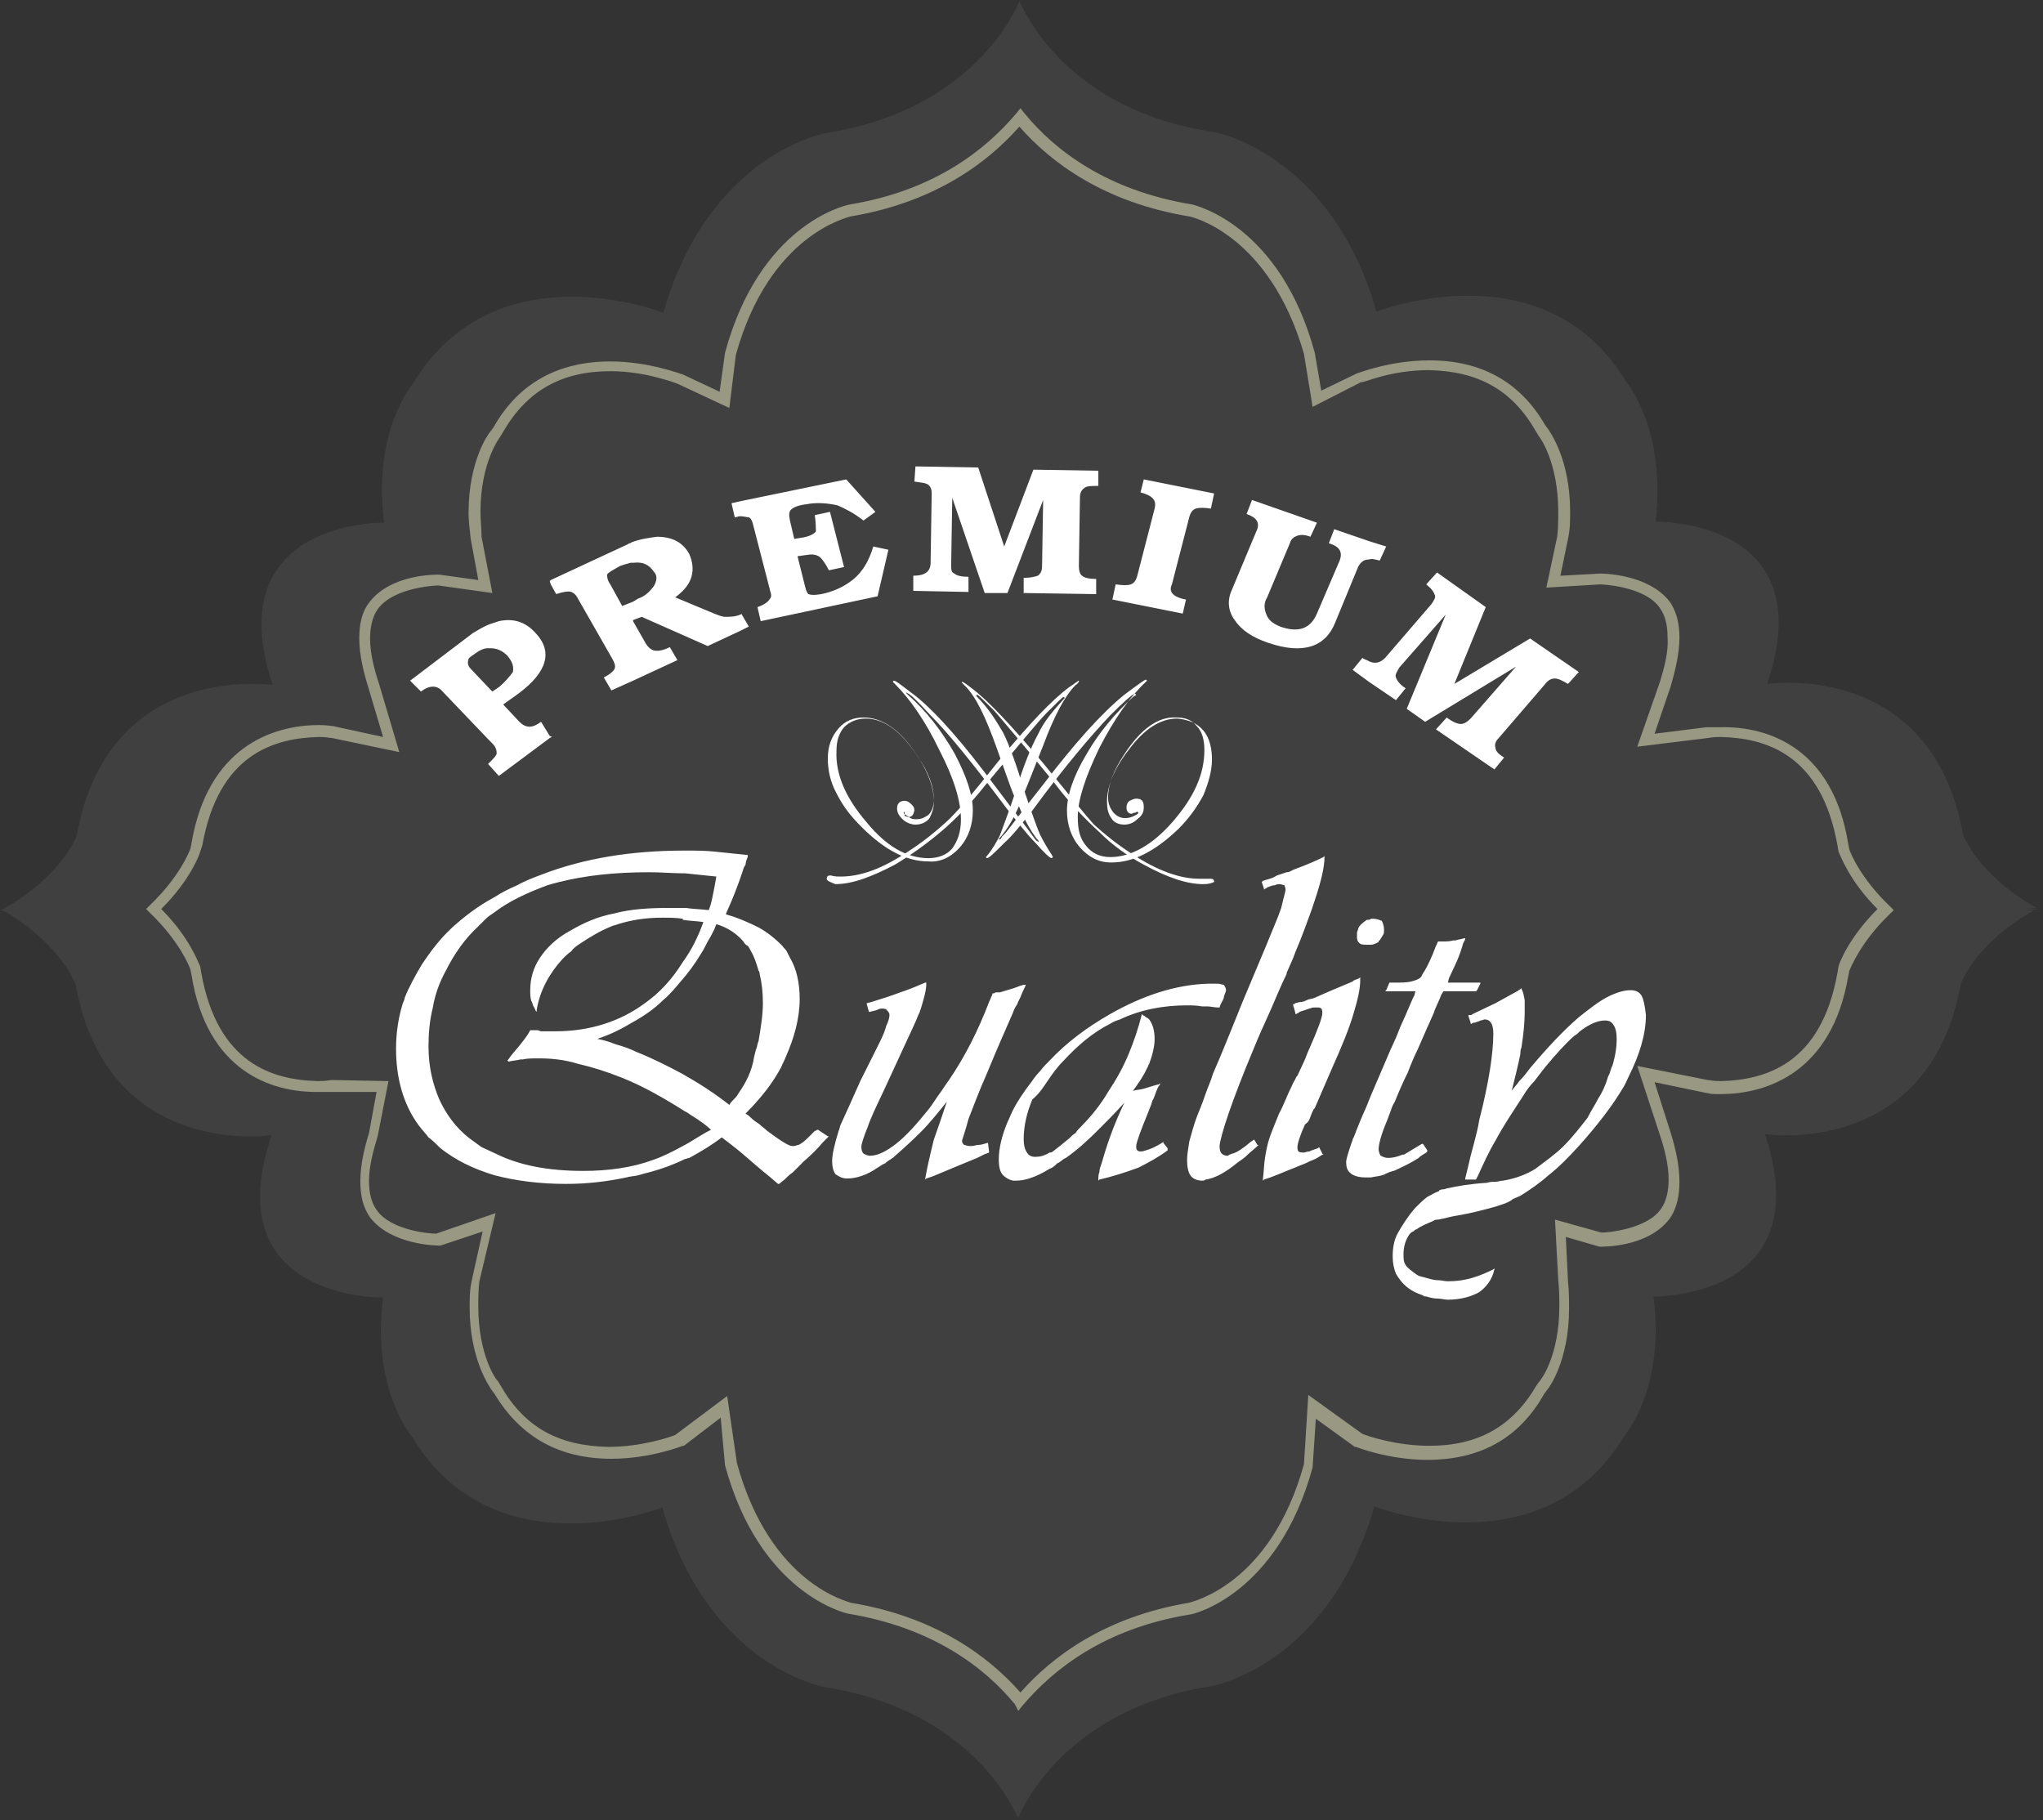 <?xml version="1.0" encoding="utf-8"?>
<svg width="165" height="147" viewBox="0 0 165 147" fill="none" xmlns="http://www.w3.org/2000/svg">
<rect x="0" y="0" width="165" height="147" fill="#333333" stroke="none"/>
<path d="M164.741 73.413L163.605 73.325H164.479C159.672 70.616 158.536 67.382 158.536 67.382C156.002 53.224 142.718 55.234 142.718 55.234C147.262 41.863 133.716 42.125 133.716 42.125C134.59 34.696 131.356 30.851 131.356 30.851C124.714 19.839 111.168 25.17 111.168 25.17C107.497 12.323 98.058 10.662 98.058 10.662C86.085 8.914 82.677 0.787 82.327 0.087V0V0.087C82.065 0.787 78.569 8.914 66.683 10.75C66.683 10.75 57.244 12.41 53.574 25.257C53.574 25.257 40.027 19.926 33.385 30.938C33.385 30.938 30.064 34.696 31.026 42.212C31.026 42.212 17.567 41.95 22.024 55.322C22.024 55.322 8.74 53.312 6.205 67.47C6.205 67.47 5.069 70.703 0.262 73.413L0 73.5L0.35 73.587C4.982 76.297 6.118 79.53 6.118 79.53C8.652 93.689 21.936 91.678 21.936 91.678C17.392 105.05 30.938 104.788 30.938 104.788C29.977 112.216 33.298 116.062 33.298 116.062C39.94 127.074 53.486 121.743 53.486 121.743C57.157 134.59 66.596 136.25 66.596 136.25C78.482 138.086 81.977 146.213 82.24 146.913V147V146.825C82.502 146.126 85.998 137.998 97.883 136.163C97.883 136.163 107.322 134.502 110.993 121.655C110.993 121.655 124.539 126.986 131.181 115.974C131.181 115.974 134.502 112.216 133.541 104.7C133.541 104.7 147 104.963 142.543 91.591C142.543 91.591 155.827 93.601 158.361 79.443C158.361 79.443 159.498 76.209 164.304 73.5H163.605L164.741 73.413Z" fill="#B8B8B6" fill-opacity="0.1"/>
<path fill-rule="evenodd" clip-rule="evenodd" d="M66.769 70.965C66.769 70.79 66.857 70.703 67.032 70.703H67.119C67.381 70.79 67.644 70.79 67.906 70.79C69.479 70.79 71.227 70.178 73.324 68.78C74.548 67.993 75.509 67.207 76.383 66.42C77.257 65.634 78.655 63.973 80.665 61.439C83.113 58.467 84.948 56.545 86.346 55.496C86.783 55.234 87.045 54.971 87.133 54.971V55.059C87.133 55.059 87.045 55.234 86.871 55.321C85.997 56.195 85.123 57.855 84.249 60.215C83.375 62.4 82.763 63.973 82.326 65.022C81.889 66.071 81.365 66.945 80.84 67.556C80.665 67.731 80.665 67.819 80.665 67.819L80.84 67.731L80.928 67.556L81.19 67.294C81.627 66.77 82.588 65.459 84.249 63.361C86.783 60.04 88.968 57.593 90.803 56.108C91.852 55.321 92.464 54.884 92.551 54.884L92.639 54.971L92.551 55.059C91.24 56.282 90.017 58.03 88.793 60.39C87.657 62.75 87.045 64.585 87.045 65.983C87.045 67.032 87.22 67.731 87.745 68.343C88.181 68.867 88.793 69.217 89.667 69.217C91.328 69.217 93.076 68.256 94.736 66.333C96.397 64.41 97.271 62.575 97.271 60.565C97.271 59.778 97.096 59.079 96.659 58.642C96.222 58.118 95.698 57.943 94.998 57.943C93.513 57.855 92.114 58.904 90.803 60.914C89.93 62.225 89.493 63.361 89.493 64.41C89.493 64.935 89.667 65.284 89.93 65.634C90.192 65.896 90.454 66.071 90.891 66.071C91.153 66.071 91.415 65.983 91.59 65.896C91.765 65.808 91.94 65.721 91.94 65.634L91.852 65.546L91.677 65.634C91.503 65.634 91.415 65.721 91.415 65.721C91.153 65.721 90.978 65.546 90.978 65.197C90.978 65.022 91.066 64.76 91.24 64.672C91.415 64.585 91.59 64.498 91.765 64.498C92.202 64.498 92.376 64.672 92.376 65.197C92.376 65.634 92.202 65.896 91.852 66.158C91.59 66.42 91.24 66.595 90.803 66.595C90.366 66.595 89.93 66.42 89.755 66.071C89.493 65.721 89.405 65.284 89.405 64.76C89.405 63.536 89.93 62.138 91.153 60.565C92.376 58.904 93.688 58.03 95.086 58.03C95.96 58.118 96.659 58.38 97.183 58.992C97.708 59.603 97.882 60.477 97.882 61.351C97.882 62.225 97.62 63.187 97.183 64.235C96.659 65.197 96.047 66.071 95.173 66.945C93.251 68.78 91.503 69.654 89.755 69.654C88.706 69.654 87.919 69.217 87.22 68.43C86.521 67.644 86.171 66.595 86.171 65.459C86.171 64.235 86.696 62.662 87.745 60.914C88.793 59.079 90.104 57.593 91.503 56.282C91.677 56.195 91.765 56.108 91.765 56.108L91.677 56.02C91.503 56.02 90.803 56.632 89.667 57.768C88.181 59.341 85.997 61.876 83.375 65.459C82.588 66.42 81.889 67.382 81.103 68.081C80.316 68.867 79.879 69.304 79.704 69.304L79.617 69.217L79.704 69.13C80.141 68.605 80.491 67.993 80.753 67.469C81.015 66.77 81.452 65.634 82.064 63.798C82.676 61.788 83.287 60.303 83.812 59.341C84.336 58.205 85.123 57.331 85.909 56.457L85.997 56.37L85.909 56.282C85.822 56.282 85.385 56.719 84.511 57.593C83.899 58.205 82.326 60.128 79.617 63.361C78.306 65.022 76.995 66.333 75.946 67.207C74.81 68.168 73.586 69.042 72.275 69.829C70.44 70.79 68.867 71.402 67.469 71.402C67.032 71.227 66.769 71.14 66.769 70.965Z" fill="white"/>
<path fill-rule="evenodd" clip-rule="evenodd" d="M97.184 71.403C95.873 71.403 94.3 70.879 92.377 69.83C91.067 69.131 89.843 68.257 88.794 67.208C87.746 66.246 86.435 64.936 85.124 63.188C82.502 59.954 80.841 58.031 80.317 57.419C79.443 56.545 79.006 56.109 78.919 56.109L78.831 56.196L78.919 56.283C79.793 57.157 80.404 58.119 81.016 59.167C81.54 60.216 82.065 61.702 82.677 63.712C83.288 65.547 83.725 66.771 83.987 67.383C84.25 67.907 84.599 68.519 84.949 69.043L85.036 69.218L84.949 69.305C84.774 69.305 84.337 68.868 83.638 68.082C82.851 67.295 82.152 66.334 81.366 65.373C78.744 61.877 76.646 59.255 75.073 57.682C74.024 56.545 73.413 55.934 73.15 55.934C73.15 55.934 73.238 56.021 73.325 56.109C74.811 57.419 76.034 58.993 77.083 60.828C78.045 62.663 78.569 64.149 78.569 65.46C78.569 66.596 78.219 67.645 77.52 68.431C76.821 69.218 75.947 69.655 74.986 69.567C73.238 69.567 71.49 68.694 69.567 66.771C68.693 65.897 68.082 65.11 67.557 64.062C67.033 63.1 66.858 62.139 66.858 61.265C66.858 60.304 67.12 59.517 67.732 58.818C68.256 58.206 68.955 57.944 69.742 57.944C71.14 57.944 72.539 58.818 73.762 60.566C74.898 62.139 75.423 63.537 75.423 64.761C75.423 65.285 75.248 65.722 75.073 66.072C74.811 66.421 74.374 66.596 73.937 66.596C73.587 66.596 73.15 66.421 72.888 66.159C72.626 65.897 72.451 65.635 72.451 65.285C72.451 64.848 72.713 64.673 73.063 64.673C73.238 64.673 73.413 64.761 73.587 64.936C73.762 65.11 73.85 65.198 73.85 65.46C73.762 65.809 73.675 65.984 73.325 65.984C73.325 65.984 73.15 65.897 73.063 65.897V65.547L72.976 65.635C72.976 65.722 73.15 65.809 73.413 65.984C73.587 66.159 73.85 66.159 74.024 66.159C74.461 66.159 74.724 65.984 74.986 65.809C75.248 65.547 75.423 65.11 75.423 64.586C75.423 63.537 74.986 62.314 74.112 61.09C72.801 59.08 71.403 58.031 69.917 58.031C69.218 58.031 68.606 58.294 68.169 58.73C67.732 59.255 67.557 59.867 67.557 60.653C67.47 62.576 68.344 64.499 70.004 66.421C71.577 68.344 73.238 69.305 74.986 69.305C75.772 69.305 76.472 69.043 76.908 68.519C77.345 67.907 77.608 67.208 77.608 66.159C77.608 64.761 77.083 62.925 75.86 60.566C74.724 58.206 73.5 56.458 72.276 55.235L72.102 55.06L72.189 54.972C72.364 54.972 72.888 55.409 73.937 56.196C75.772 57.682 77.87 60.129 80.404 63.537C81.977 65.635 83.026 66.946 83.376 67.47L83.638 67.82L83.725 67.907L83.9 67.994C83.9 67.907 83.813 67.82 83.725 67.732C83.201 67.033 82.764 66.246 82.327 65.198C81.803 64.236 81.278 62.576 80.492 60.391C79.618 57.944 78.831 56.283 77.957 55.409C77.782 55.235 77.695 55.147 77.695 55.147V55.06C77.782 55.06 78.045 55.235 78.482 55.584C79.88 56.633 81.715 58.643 84.162 61.527C86.172 63.974 87.571 65.722 88.357 66.596C89.231 67.383 90.193 68.169 91.416 68.956C93.514 70.354 95.349 70.966 96.835 70.966C97.097 70.966 97.359 70.966 97.621 70.966H97.796C97.971 70.966 98.058 71.053 98.058 71.228C97.883 71.316 97.621 71.403 97.184 71.403Z" fill="white"/>
<path d="M123.577 51.563L117.459 55.234L119.994 49.029L116.061 46.232L115.187 47.193C115.624 47.543 115.799 47.805 115.886 48.067C115.973 48.242 115.799 48.504 115.624 48.767L111.866 53.136C111.516 53.486 111.079 53.661 110.555 53.398C110.467 53.311 110.293 53.311 110.031 53.136L109.244 54.098L110.555 55.059L112.74 56.545L113.526 55.583C113.089 55.321 112.827 54.972 112.74 54.709C112.652 54.447 112.827 54.273 113.002 53.923L116.76 49.641L113.614 57.244L115.099 58.293L122.441 53.836L118.77 58.031C118.508 58.293 118.246 58.468 117.984 58.468C117.721 58.468 117.284 58.293 116.847 57.943L115.973 58.904L120.693 62.138L121.479 61.177C121.042 60.915 120.78 60.652 120.78 60.39C120.693 60.128 120.78 59.866 121.042 59.604L124.8 55.234C125.063 54.884 125.325 54.797 125.587 54.797C125.849 54.797 126.199 54.972 126.636 55.234L127.51 54.273L123.577 51.563ZM110.555 45.183C110.817 45.096 111.079 45.183 111.429 45.271L111.953 44.135L110.555 43.698L107.758 42.736L107.321 43.872C108.195 44.135 108.457 44.572 108.195 45.271L106.36 49.553C105.836 50.777 104.874 51.126 103.388 50.602C102.777 50.34 102.427 50.078 102.252 49.553C102.077 49.116 102.077 48.679 102.34 48.242L104.175 43.872C104.262 43.523 104.525 43.348 104.787 43.261C105.049 43.173 105.399 43.173 105.836 43.348L106.36 42.212L101.116 40.377L100.679 41.513C101.466 41.775 101.815 42.212 101.466 42.911L99.456 47.718C99.106 48.504 99.193 49.378 99.718 50.078C100.242 50.864 101.116 51.476 102.427 51.913C105.224 52.874 107.059 52.262 107.846 50.252L109.681 45.795C109.856 45.446 110.118 45.183 110.555 45.183ZM59.778 49.641C59.341 49.815 58.991 49.815 58.554 49.815C58.38 49.815 58.117 49.728 57.68 49.553L54.534 48.242C55.233 47.718 55.67 47.193 55.845 46.582C56.02 45.97 55.932 45.358 55.67 44.746C55.146 43.785 54.272 43.348 53.048 43.348C52.437 43.435 51.737 43.523 51.038 43.785C50.951 43.872 50.776 43.872 50.689 43.96L44.483 46.844L44.396 46.931L44.483 47.193L44.92 47.98C45.445 47.805 45.882 47.718 46.144 47.805C46.319 47.893 46.494 47.98 46.668 48.33L49.465 53.224C49.64 53.573 49.727 53.748 49.64 54.01C49.553 54.185 49.29 54.447 48.766 54.709L49.378 55.758L51.126 54.972L54.709 53.311L54.097 52.262C53.573 52.525 53.136 52.612 52.786 52.525C52.524 52.437 52.349 52.262 52.174 52L51.126 50.165V50.078L51.825 49.815L57.156 52.175L59.778 50.951L60.477 50.602L59.865 49.553C59.865 49.641 59.778 49.641 59.778 49.641ZM52.786 47.368C52.437 47.805 52.087 48.155 51.563 48.33L51.126 48.592L50.252 48.941L49.29 47.193C49.028 46.844 49.028 46.494 49.028 46.407C49.115 46.232 49.465 46.057 50.077 45.708C50.339 45.62 50.601 45.533 50.951 45.446C51.038 45.446 51.126 45.446 51.213 45.446C51.912 45.358 52.437 45.62 52.786 46.145C53.136 46.494 53.048 46.931 52.786 47.368ZM68.605 47.019C67.993 47.456 67.207 47.805 66.332 47.98C65.808 48.067 65.546 48.067 65.284 47.98C65.196 47.893 65.109 47.718 65.022 47.368L64.41 44.921L65.022 44.834C65.546 44.746 65.896 44.746 66.245 45.008C66.42 45.183 66.682 45.533 66.944 46.057L68.168 45.795L67.032 41.338L65.808 41.6C65.896 42.299 65.896 42.736 65.896 42.911C65.808 43.086 65.371 43.348 64.672 43.435L64.148 43.523L63.798 42.037C63.711 41.6 63.711 41.338 63.885 41.163C64.06 40.988 64.41 40.813 65.109 40.726C65.983 40.551 66.857 40.639 67.644 40.813C68.255 41.076 68.954 41.425 69.741 42.037L70.702 41.338L68.343 38.716L59.865 40.464L59.079 40.639L59.341 41.775C59.516 41.775 59.603 41.688 59.778 41.688C60.04 41.688 60.302 41.775 60.477 41.775C60.652 41.862 60.739 42.037 60.827 42.387L62.225 47.805C62.312 48.067 62.312 48.242 62.138 48.417C62.05 48.592 61.7 48.854 61.176 49.029L61.438 50.165L70.877 48.155L71.751 44.397L70.528 44.135C70.091 45.62 69.391 46.494 68.605 47.019ZM81.103 44.135L79.005 37.755L73.936 37.667L73.849 38.891C74.373 38.978 74.723 38.978 74.985 39.153C75.159 39.328 75.247 39.503 75.247 39.852L75.159 45.446C75.159 46.145 74.723 46.494 73.761 46.494V47.718L78.218 47.805V46.582C77.694 46.582 77.257 46.494 77.082 46.319C76.82 46.232 76.82 45.97 76.82 45.62L76.907 40.202L79.529 47.893H81.365L84.249 40.377L84.161 45.708C84.161 46.057 84.074 46.319 83.812 46.494C83.549 46.582 83.2 46.669 82.676 46.669V47.893L88.531 47.98V46.756C88.007 46.756 87.57 46.669 87.395 46.494C87.22 46.407 87.133 46.057 87.133 45.708L87.22 40.202C87.22 39.852 87.308 39.59 87.57 39.415C87.745 39.24 88.181 39.24 88.706 39.24V38.017L83.462 37.929L81.103 44.135ZM92.114 39.765C93.076 40.027 93.425 40.377 93.251 41.076L91.852 46.494C91.765 46.844 91.59 47.106 91.328 47.193C91.066 47.281 90.716 47.281 90.104 47.193L89.842 48.417L95.523 49.553L95.785 48.417C95.261 48.33 94.911 48.155 94.736 47.98C94.561 47.805 94.474 47.543 94.649 47.193L96.047 41.775C96.135 41.425 96.309 41.163 96.572 41.076C96.834 40.988 97.271 40.988 97.795 41.076L98.057 39.852L92.376 38.716L92.114 39.765ZM43.697 58.293C42.998 58.817 42.473 58.817 41.949 58.293L40.638 56.894L41.862 56.02C44.221 54.273 44.658 52.612 43.26 51.126C42.473 50.252 41.512 49.903 40.288 50.165C40.026 50.252 39.764 50.34 39.502 50.427C39.065 50.602 38.628 50.864 38.191 51.126L33.122 54.972L33.996 55.846C34.695 55.321 35.307 55.321 35.744 55.846L39.502 59.778L39.764 60.041C40.026 60.303 40.114 60.565 40.114 60.827C40.114 61.002 39.852 61.264 39.502 61.614L39.415 61.701L39.502 61.788L40.288 62.663L44.396 59.604L44.571 59.516L44.396 59.429L43.697 58.293ZM40.288 55.496L39.764 55.846L39.589 55.671L38.016 54.01C37.754 53.748 37.754 53.486 37.842 53.224C37.842 53.136 38.104 52.962 38.366 52.787C38.715 52.525 39.065 52.35 39.415 52.35C39.415 52.35 39.502 52.35 39.589 52.35C40.114 52.35 40.551 52.525 40.988 52.962C41.337 53.398 41.512 53.748 41.425 54.273C41.163 54.622 40.813 55.059 40.288 55.496Z" fill="white"/>
<path d="M132.579 80.404C132.404 80.142 132.142 79.967 131.705 79.967C131.181 79.967 130.569 80.142 129.87 80.491C129.171 80.841 128.384 81.453 127.51 82.152C126.287 83.201 124.976 84.599 123.577 86.26C123.315 86.609 123.053 86.959 122.703 87.308C122.529 87.57 122.266 87.833 122.092 88.095C122.354 87.046 122.616 85.997 122.791 85.123C122.791 84.948 122.791 84.774 122.878 84.599C123.053 83.463 123.14 82.501 123.14 81.802C123.14 81.453 123.14 81.016 123.14 80.754C123.053 80.404 123.053 80.142 122.878 79.88V79.792L122.791 79.88C122.703 79.967 122.616 79.967 122.616 79.967C122.616 80.054 122.529 80.054 122.529 80.054L120.781 81.016L118.945 81.89C118.945 81.89 118.858 81.977 118.771 81.977H118.683H118.596V82.064L118.771 82.589V82.676H118.858C118.945 82.589 119.033 82.589 119.033 82.589H119.12C119.295 82.501 119.47 82.501 119.557 82.414C119.732 82.414 119.819 82.327 119.907 82.327C120.344 82.327 120.606 82.676 120.606 83.463C120.606 85.036 120.256 87.396 119.47 90.454C119.382 91.066 119.208 91.678 119.033 92.377C118.858 92.989 118.683 93.688 118.508 94.475L118.334 95.174V95.261H118.421H119.12H119.207L119.382 94.912C119.819 93.95 120.256 92.989 120.781 92.115C121.48 90.804 122.266 89.668 123.053 88.444C123.315 88.007 123.577 87.658 123.927 87.308C124.189 86.959 124.451 86.609 124.801 86.172C125.675 85.123 126.461 84.249 127.161 83.638C127.335 83.55 127.423 83.463 127.598 83.288C128.384 82.676 129.083 82.414 129.608 82.414C129.957 82.414 130.132 82.501 130.307 82.764C130.482 83.026 130.569 83.375 130.569 83.9V83.987C130.569 84.511 130.482 85.211 130.219 86.085C130.132 86.172 130.132 86.347 130.045 86.522C130.045 86.609 129.957 86.784 129.87 86.959C129.695 87.57 129.433 88.182 129.083 88.707C128.821 89.231 128.471 89.755 128.209 90.28C127.598 91.066 126.986 91.853 126.287 92.552C125.587 93.251 124.801 93.775 124.014 94.387C123.315 94.824 122.441 95.174 121.392 95.349C121.13 95.349 121.043 95.436 120.781 95.436C120.606 95.436 120.344 95.436 120.081 95.523C118.683 95.611 117.722 95.786 116.935 95.96C116.848 95.96 116.673 96.048 116.586 96.048C116.498 96.048 116.411 96.048 116.236 96.135C116.236 96.223 116.149 96.223 116.149 96.223C115.886 96.31 115.624 96.485 115.275 96.66C114.925 96.922 114.663 97.184 114.313 97.534C113.702 98.233 113.265 98.932 112.915 99.544C112.565 100.155 112.478 100.855 112.478 101.466C112.478 101.991 112.565 102.428 112.74 102.865C113.002 103.302 113.265 103.651 113.702 104.001C114.051 104.263 114.401 104.438 114.925 104.613C115.012 104.7 115.012 104.7 115.187 104.7C115.449 104.787 115.799 104.875 116.149 104.875C116.411 104.875 116.673 104.962 116.935 104.962C117.984 104.962 118.858 104.7 119.47 104.35C120.081 103.913 120.518 103.302 120.693 102.515V102.428L120.606 102.515C120.081 102.777 119.47 103.039 118.858 103.214C118.246 103.389 117.634 103.476 116.935 103.476C116.673 103.476 116.411 103.389 116.149 103.389C115.712 103.389 115.275 103.214 114.925 103.127C114.838 103.127 114.663 103.039 114.576 103.039C114.488 102.952 114.401 102.952 114.313 102.865C113.964 102.602 113.702 102.428 113.527 102.166C113.352 101.903 113.352 101.641 113.352 101.292C113.352 100.68 113.527 100.068 113.876 99.631C113.964 99.544 114.051 99.456 114.139 99.456C114.226 99.369 114.313 99.281 114.401 99.281C114.75 99.019 115.187 98.844 115.799 98.582C115.886 98.495 116.061 98.495 116.149 98.495C116.673 98.407 117.197 98.233 117.809 98.145C118.858 97.971 119.819 97.708 120.781 97.446C121.043 97.359 121.305 97.271 121.567 97.184C121.742 97.097 122.004 97.009 122.179 96.834C122.354 96.747 122.616 96.66 122.791 96.572C123.49 96.135 124.276 95.611 125.063 94.912C125.85 94.3 126.636 93.513 127.51 92.552C128.996 90.891 130.219 89.318 131.093 87.833C131.268 87.57 131.356 87.308 131.53 86.959C132.404 85.211 132.929 83.55 132.929 81.977C132.841 81.191 132.754 80.754 132.579 80.404ZM114.576 93.513C114.663 93.426 114.75 93.338 114.925 93.251C115.012 93.164 115.1 93.164 115.187 93.076L115.275 92.989V92.902L114.925 92.377H114.838C114.401 92.639 113.964 92.902 113.527 93.164C113.439 93.251 113.352 93.251 113.265 93.251C112.828 93.426 112.478 93.513 112.128 93.513C111.866 93.513 111.691 93.426 111.517 93.338C111.429 93.251 111.342 92.989 111.342 92.814C111.342 92.465 111.517 91.678 112.041 90.454C112.128 90.192 112.216 90.017 112.303 89.755C112.391 89.493 112.478 89.231 112.653 88.969C113.002 88.095 113.352 87.308 113.702 86.609C113.964 85.91 114.226 85.298 114.488 84.774C115.012 83.55 115.449 82.589 115.799 81.802L115.886 81.54C116.149 80.928 116.323 80.579 116.411 80.317L116.586 80.054H119.207L119.295 79.967L119.557 79.443V79.355H119.47H116.935L117.023 79.006L117.634 77.695C117.897 77.083 118.071 76.558 118.159 76.209L118.246 76.034L118.334 75.859V75.772H118.246C117.984 75.859 117.809 75.859 117.547 75.947H117.372C117.11 76.034 116.76 76.034 116.498 76.034H116.411C116.323 76.034 116.323 76.034 116.236 76.034H116.149C116.061 76.121 116.061 76.296 115.974 76.384C115.624 77.345 115.275 78.044 115.013 78.481C114.925 78.569 114.925 78.656 114.838 78.743C114.838 78.831 114.75 78.918 114.75 78.918C114.576 79.093 114.313 79.18 113.964 79.268C113.614 79.355 113.177 79.355 112.565 79.355H112.391H112.303H112.216L111.954 79.967L111.866 80.054H111.954H114.313L114.226 80.404C114.051 80.666 113.702 81.627 113.09 82.938L112.74 83.812L112.303 84.774L110.73 88.444L110.381 89.318C109.944 90.28 109.594 91.154 109.332 91.853C109.244 91.94 109.244 92.115 109.157 92.29C108.895 93.076 108.72 93.601 108.72 93.863C108.72 94.213 108.807 94.562 109.07 94.737C109.157 94.824 109.157 94.824 109.332 94.912C109.507 94.999 109.856 95.087 110.206 95.087C110.381 95.087 110.468 95.087 110.73 95.087C111.08 94.999 111.517 94.999 111.866 94.824C111.954 94.737 112.128 94.737 112.216 94.65C112.303 94.65 112.478 94.562 112.565 94.562C113.352 94.213 114.051 93.863 114.576 93.513ZM110.555 76.296C110.555 76.296 110.643 76.296 110.73 76.296C110.905 76.296 111.08 76.209 111.254 76.121C111.342 76.121 111.342 76.034 111.342 76.034C111.342 75.947 111.429 75.947 111.429 75.947C111.517 75.772 111.604 75.685 111.691 75.51C111.779 75.422 111.779 75.248 111.779 75.073C111.779 74.811 111.691 74.548 111.604 74.374C111.429 74.286 111.167 74.199 110.905 74.199C110.817 74.199 110.817 74.199 110.73 74.199C110.643 74.286 110.555 74.286 110.381 74.286C110.293 74.374 110.118 74.461 109.944 74.636C109.856 74.723 109.681 74.898 109.681 75.073C109.594 75.248 109.594 75.335 109.594 75.51C109.594 75.859 109.594 76.034 109.856 76.209C109.944 76.296 110.206 76.296 110.555 76.296ZM105.836 90.192C105.923 89.93 106.011 89.755 106.098 89.581L106.186 89.493L107.584 86.26C108.37 84.511 108.982 83.026 109.332 81.802C109.681 80.666 109.856 79.792 109.856 79.18V79.006V78.918L109.769 79.006L109.332 79.18L109.244 79.268C108.196 79.705 107.147 80.142 106.186 80.579C106.011 80.666 105.749 80.666 105.574 80.754C105.399 80.841 105.224 80.928 104.962 80.928L104.612 81.016L104.525 81.103H104.438V81.191L104.525 81.453L104.612 81.802V81.89H104.7C104.787 81.802 104.875 81.802 104.875 81.802C104.962 81.715 104.962 81.715 104.962 81.715L105.749 81.453C105.836 81.453 105.923 81.365 106.098 81.365C106.186 81.365 106.273 81.365 106.36 81.365C106.535 81.365 106.622 81.365 106.71 81.453C106.797 81.54 106.797 81.715 106.797 81.802C106.797 82.152 106.448 83.113 105.749 84.686C105.574 85.036 105.486 85.385 105.312 85.735C105.137 86.085 104.962 86.522 104.787 86.871L104.7 86.959C104.612 87.221 104.438 87.396 104.35 87.658C103.913 88.532 103.651 89.318 103.301 89.93C102.952 90.804 102.69 91.416 102.515 91.94C102.34 92.465 102.253 92.989 102.165 93.513C102.078 94.038 102.078 94.65 101.99 95.261V95.349L102.078 95.261C102.69 95.087 103.476 94.737 104.35 94.387C104.612 94.3 104.962 94.125 105.224 94.038C105.486 93.95 105.749 93.775 106.011 93.688C106.273 93.601 106.535 93.426 106.797 93.251H106.885L106.797 93.164L106.535 92.639V92.639L106.448 92.727C106.186 92.814 105.923 92.902 105.749 92.989C105.574 92.989 105.399 93.076 105.312 93.076C105.137 93.076 104.962 93.076 104.875 92.989C104.787 92.902 104.787 92.727 104.787 92.639C104.787 92.377 104.962 91.765 105.399 90.804C105.661 90.629 105.749 90.454 105.836 90.192ZM101.291 92.028L101.029 92.202C100.417 92.727 99.893 93.076 99.543 93.164C99.456 93.164 99.369 93.251 99.281 93.251C99.194 93.338 99.194 93.338 99.106 93.338C98.932 93.338 98.757 93.251 98.669 93.164C98.582 93.076 98.495 92.902 98.495 92.552C98.582 91.678 99.456 88.969 101.291 84.599C101.641 83.725 102.078 82.764 102.515 81.802C102.952 80.841 103.389 79.705 103.913 78.656V78.569C104.175 77.957 104.438 77.433 104.612 76.908C105.137 75.684 105.574 74.461 105.923 73.5C106.011 73.237 106.098 72.975 106.186 72.713C106.71 71.14 106.972 70.004 106.972 69.217V69.13L106.885 69.217C106.36 69.479 105.574 69.829 104.612 70.179C104.35 70.266 104.175 70.441 103.913 70.441C103.651 70.528 103.389 70.616 103.127 70.703C102.864 70.878 102.602 70.965 102.253 71.053L101.99 71.14L101.903 71.227L102.078 71.752V71.839C102.165 71.752 102.253 71.752 102.253 71.752C102.34 71.664 102.34 71.664 102.34 71.664C102.602 71.577 102.777 71.49 102.952 71.49C103.127 71.402 103.301 71.402 103.301 71.402C103.476 71.402 103.651 71.49 103.738 71.49C103.738 71.577 103.826 71.664 103.826 71.839C103.826 72.014 103.651 72.538 103.476 73.325C103.214 74.111 102.777 75.073 102.253 76.384L100.417 80.754C99.456 83.113 98.669 85.123 97.97 86.696C97.796 87.308 97.533 87.833 97.359 88.357C97.096 89.144 96.834 89.755 96.659 90.192C96.397 90.891 96.222 91.591 96.048 92.202C95.96 92.814 95.873 93.251 95.873 93.688C95.873 94.213 95.96 94.65 96.135 94.912C96.31 95.174 96.659 95.349 97.096 95.349C97.184 95.349 97.271 95.349 97.359 95.261C98.058 95.174 98.932 94.737 99.98 93.863C100.243 93.688 100.505 93.513 100.767 93.251C101.029 92.989 101.291 92.814 101.554 92.552L101.641 92.465H101.554L101.291 92.028ZM84.599 87.308C84.948 86.784 85.385 86.172 85.91 85.648C87.046 84.424 88.269 83.375 89.668 82.676C89.93 82.501 90.192 82.414 90.454 82.327C92.115 81.54 93.95 81.191 95.873 81.191C96.222 81.191 96.659 81.191 97.096 81.278C97.271 81.278 97.359 81.278 97.533 81.278C97.796 81.278 98.058 81.365 98.407 81.365H98.495C98.582 81.016 98.757 80.841 98.844 80.579C98.844 80.491 98.844 80.491 98.844 80.491C98.932 80.229 99.019 80.054 99.019 79.967C99.019 79.792 98.932 79.705 98.844 79.53C98.669 79.53 98.582 79.443 98.32 79.443C98.058 79.443 97.796 79.443 97.533 79.443C94.911 79.53 92.29 80.404 89.668 81.89C87.832 82.938 86.172 84.162 84.773 85.648C84.511 85.91 84.249 86.172 83.987 86.522C83.725 86.784 83.463 87.133 83.288 87.396C82.676 88.182 82.152 88.969 81.802 89.668C81.627 90.017 81.54 90.28 81.365 90.629C80.928 91.678 80.666 92.727 80.666 93.601C80.666 94.213 80.753 94.65 81.016 94.912C81.19 95.086 81.452 95.261 81.802 95.349C81.889 95.349 81.977 95.349 82.064 95.349C82.763 95.349 83.637 95.087 84.773 94.387C85.036 94.3 85.21 94.125 85.385 93.95C85.647 93.863 85.822 93.601 86.084 93.513C86.958 92.902 87.832 92.115 88.619 91.328C89.318 90.629 90.105 89.843 90.804 89.056C89.843 91.066 89.318 92.727 88.969 93.95C88.881 94.213 88.794 94.387 88.794 94.65C88.706 94.824 88.706 95.087 88.706 95.261V95.349L88.794 95.261C89.93 94.999 90.979 94.65 91.94 94.3C92.814 93.863 93.6 93.426 94.3 92.902V92.814V92.727L93.95 92.29V92.202L93.863 92.29C93.426 92.552 93.076 92.727 92.814 92.814C92.552 92.901 92.29 92.989 92.202 92.989C92.027 92.989 91.94 92.989 91.853 92.902C91.765 92.814 91.765 92.727 91.765 92.552C91.765 92.29 92.115 91.328 92.727 89.843C92.814 89.581 92.989 89.231 93.076 88.881C93.251 88.619 93.338 88.182 93.513 87.833L93.688 87.57V87.483L93.6 87.57C93.163 87.658 92.727 87.833 92.377 87.92C92.115 88.007 91.765 88.007 91.503 88.095C91.94 87.483 92.377 86.871 92.639 86.26C92.727 86.172 92.727 85.997 92.814 85.91C93.076 85.211 93.251 84.511 93.251 83.9C93.251 83.201 93.076 82.676 92.814 82.327C92.727 82.239 92.727 82.239 92.552 82.152C92.464 82.064 92.464 82.064 92.29 81.977L92.202 81.89V81.977C91.94 83.026 91.59 84.075 91.153 85.123C90.716 86.172 90.192 87.133 89.493 88.182C88.881 89.231 88.094 90.192 87.308 90.979C87.133 91.154 86.958 91.328 86.871 91.503C86.696 91.591 86.521 91.765 86.347 91.94C85.822 92.377 85.385 92.727 85.036 92.989C84.948 93.076 84.861 93.076 84.773 93.076C84.337 93.338 83.987 93.426 83.637 93.426C83.288 93.426 83.113 93.338 82.938 93.076C82.763 92.814 82.676 92.465 82.676 92.028C82.676 90.891 82.938 89.843 83.375 88.794C83.9 88.357 84.249 87.833 84.599 87.308ZM66.071 91.241H65.983C65.896 91.328 65.896 91.328 65.809 91.328L65.197 91.94C64.935 92.202 64.672 92.377 64.498 92.465C64.41 92.465 64.41 92.465 64.41 92.465C64.235 92.552 64.148 92.552 64.061 92.552H63.973C63.711 92.552 63.012 92.115 61.963 91.328C61.788 91.154 61.526 90.979 61.351 90.804C61.089 90.629 60.827 90.454 60.565 90.192L60.477 90.105L60.215 89.93C61.439 88.707 62.4 87.483 63.099 86.172C63.187 85.91 63.361 85.648 63.449 85.385C64.148 83.812 64.585 82.239 64.585 80.666C64.585 79.355 64.323 78.219 63.798 77.345C63.711 77.17 63.624 76.996 63.536 76.821C63.449 76.646 63.274 76.558 63.187 76.384C62.662 75.859 62.05 75.335 61.264 74.898C60.565 74.548 59.603 74.111 58.642 73.849V73.762C59.166 72.626 59.603 71.49 59.953 70.441C60.04 70.179 60.04 70.091 60.215 69.829C60.215 69.654 60.303 69.392 60.39 69.217V69.043H60.303C59.429 68.955 58.555 68.868 57.768 68.78C56.982 68.693 56.195 68.693 55.408 68.693H55.234C51.039 68.693 47.193 69.305 43.785 70.616C43.086 70.878 42.386 71.14 41.775 71.49C41.163 71.752 40.464 72.101 39.939 72.451C38.628 73.15 37.492 74.024 36.531 74.898C35.57 75.772 34.783 76.821 34.084 77.869C33.559 78.743 33.035 79.705 32.685 80.579C32.685 80.754 32.511 81.016 32.511 81.103C32.161 82.239 31.986 83.463 31.986 84.686C31.986 87.133 32.598 89.231 33.822 90.891C34.084 91.241 34.346 91.503 34.608 91.853C34.958 92.115 35.22 92.377 35.57 92.727C36.793 93.688 38.191 94.387 39.939 94.912C41.6 95.349 43.523 95.611 45.708 95.611C47.368 95.611 48.941 95.436 50.602 95.087C50.864 94.999 51.213 94.999 51.563 94.912C51.825 94.824 52.175 94.737 52.524 94.65C53.486 94.387 54.447 94.038 55.321 93.601C55.496 93.601 55.496 93.513 55.671 93.513C56.632 92.989 57.506 92.465 58.292 91.853C58.73 92.202 59.341 92.639 59.953 93.164C60.565 93.688 61.351 94.387 62.225 95.087L62.837 95.611H62.925L63.361 95.261C63.536 95.087 63.711 94.912 64.061 94.65C64.323 94.387 64.585 94.125 64.935 93.775C65.546 93.251 66.071 92.727 66.42 92.29L66.683 92.028L66.857 91.853L66.945 91.765H66.857L66.071 91.241ZM55.146 92.552C54.36 92.989 53.486 93.426 52.699 93.688C51.039 94.3 49.116 94.562 47.106 94.562C44.309 94.562 41.95 94.125 40.027 93.164C39.677 92.989 39.24 92.814 38.891 92.639C38.541 92.377 38.279 92.202 37.929 91.94C36.793 91.066 36.007 89.93 35.482 88.794C34.958 87.57 34.608 86.172 34.608 84.511C34.608 83.463 34.696 82.414 34.958 81.365C35.133 80.317 35.482 79.355 36.007 78.394C36.706 76.996 37.58 75.772 38.628 74.811C38.803 74.636 39.065 74.374 39.24 74.199C39.415 74.024 39.677 73.849 39.939 73.674C41.075 72.8 42.561 72.101 44.222 71.49C44.484 71.402 44.834 71.315 45.183 71.227C47.281 70.703 49.64 70.441 52.437 70.441C53.398 70.441 54.36 70.528 55.146 70.528H55.321C56.195 70.616 57.069 70.703 57.855 70.79C57.768 71.315 57.681 71.752 57.593 72.189C57.506 72.626 57.419 73.063 57.244 73.5C56.457 73.412 55.933 73.412 55.408 73.325C55.321 73.325 55.234 73.325 55.146 73.325C54.797 73.325 54.36 73.325 54.01 73.325C52.437 73.325 50.951 73.412 49.64 73.762C48.242 74.024 47.106 74.548 46.057 75.16C44.921 75.772 44.134 76.558 43.61 77.345C43.086 78.132 42.823 79.006 42.823 79.967C42.823 80.229 42.823 80.579 42.911 80.841C42.998 80.928 42.998 81.103 43.086 81.278C43.173 81.365 43.173 81.453 43.26 81.627L43.348 81.715V81.54C43.61 79.967 44.397 78.569 45.445 77.433C45.62 77.258 45.882 76.996 46.145 76.821C46.319 76.558 46.581 76.384 46.844 76.209C47.63 75.684 48.504 75.16 49.378 74.811C49.553 74.723 49.728 74.723 49.903 74.636C51.039 74.286 52.175 74.111 53.486 74.111C54.01 74.111 54.622 74.111 55.146 74.199V74.286C55.671 74.374 56.195 74.374 56.807 74.461C56.37 75.684 55.845 76.733 55.146 77.695C54.272 79.093 53.311 80.142 52.087 81.016C50.077 82.501 47.63 83.288 44.834 83.288C44.571 83.288 44.134 83.288 43.697 83.288L43.435 83.201H43.173H42.911H42.823C42.649 83.55 42.386 83.9 42.037 84.337C41.775 84.686 41.338 85.123 40.988 85.648L41.075 85.735C41.425 85.648 41.687 85.648 42.037 85.56C42.124 85.56 42.124 85.56 42.212 85.56C42.561 85.473 42.998 85.473 43.523 85.473C44.484 85.473 45.533 85.56 46.669 85.91C47.805 86.172 48.941 86.522 50.252 87.046C52 87.745 53.66 88.707 55.321 89.755L55.496 89.843C55.845 90.105 56.195 90.28 56.545 90.542C56.807 90.717 57.156 90.979 57.419 91.241C56.545 91.678 55.845 92.202 55.146 92.552ZM59.603 88.357C59.516 88.532 59.429 88.619 59.254 88.794C59.166 88.881 58.992 89.056 58.904 89.231C57.681 88.27 56.457 87.483 55.059 86.696C53.923 86.085 52.699 85.473 51.388 84.948C50.864 84.686 50.34 84.511 49.728 84.337C49.291 84.162 48.766 83.987 48.242 83.9C49.291 83.55 50.165 83.113 51.039 82.589C52 82.064 52.874 81.453 53.573 80.754C54.097 80.317 54.535 79.792 54.971 79.268C55.583 78.569 56.108 77.869 56.632 76.996C56.807 76.733 56.982 76.384 57.156 76.034C57.331 75.772 57.506 75.422 57.681 75.073L57.855 74.636C58.73 74.898 59.429 75.335 60.04 76.034C60.128 76.209 60.215 76.296 60.39 76.384C60.477 76.471 60.565 76.646 60.652 76.821C60.914 77.258 61.089 77.782 61.264 78.394C61.351 78.481 61.351 78.569 61.351 78.656C61.526 79.355 61.614 80.142 61.614 81.016C61.614 81.977 61.439 83.026 61.264 84.075C61.177 84.249 61.177 84.424 61.089 84.686C61.002 84.861 61.002 85.036 60.914 85.298C60.74 86.522 60.215 87.483 59.603 88.357ZM79.792 92.29C79.442 92.377 79.267 92.465 79.005 92.465H78.918C78.656 92.552 78.481 92.552 78.306 92.552C78.131 92.552 77.957 92.465 77.869 92.465C77.782 92.377 77.694 92.29 77.694 92.115C77.782 91.853 77.957 91.328 78.219 90.367C78.568 89.493 79.005 88.27 79.704 86.696C80.491 84.774 81.19 83.201 81.802 81.802C81.889 81.54 81.977 81.365 82.152 81.103C82.239 80.841 82.414 80.579 82.501 80.317C82.589 80.054 82.763 79.792 82.851 79.53H82.676C82.326 79.617 81.977 79.792 81.627 79.88C81.365 79.967 81.016 80.054 80.753 80.142C80.666 80.142 80.579 80.142 80.404 80.142C80.316 80.229 80.229 80.229 80.141 80.229V80.317L79.879 80.928C79.005 83.201 77.957 85.298 76.646 87.221C76.383 87.57 76.121 88.007 75.859 88.357C75.597 88.707 75.335 89.144 75.073 89.493C74.024 90.804 73.15 91.765 72.363 92.377C71.577 92.989 70.877 93.338 70.266 93.338C70.091 93.338 69.916 93.251 69.741 93.164C69.654 93.076 69.567 92.902 69.567 92.639C69.567 92.377 69.741 91.853 70.091 90.979C70.353 90.192 70.877 89.144 71.489 87.833L73.062 84.424C73.499 83.463 73.936 82.589 74.199 81.89C74.286 81.802 74.286 81.627 74.373 81.453C74.636 80.579 74.81 79.967 74.81 79.443V79.355H74.723C74.111 79.617 73.499 79.88 72.713 80.142C72.014 80.404 71.227 80.666 70.353 80.928L70.004 81.016V81.103L70.178 81.715H70.266C70.528 81.627 70.703 81.627 70.877 81.54C71.052 81.453 71.14 81.453 71.227 81.453C71.402 81.453 71.577 81.453 71.664 81.627C71.751 81.715 71.839 81.802 71.839 81.977C71.839 82.152 71.751 82.501 71.577 82.851C71.489 83.201 71.314 83.638 71.052 84.162L69.479 87.308C68.867 88.707 68.343 89.843 67.906 90.804C67.819 90.979 67.819 91.154 67.731 91.328C67.382 92.465 67.207 93.251 67.207 93.775C67.207 94.213 67.294 94.562 67.469 94.824C67.731 94.999 67.993 95.174 68.43 95.174C69.13 95.174 70.004 94.912 70.877 94.3C71.052 94.213 71.227 94.038 71.489 93.95C71.664 93.775 71.839 93.688 72.101 93.513C72.8 92.902 73.587 92.202 74.373 91.416C75.073 90.717 75.772 89.843 76.471 88.969C76.121 90.017 75.772 91.066 75.422 92.028C75.16 93.076 74.898 94.213 74.723 95.174V95.261L74.81 95.174L75.335 94.999C76.82 94.387 78.044 93.863 78.918 93.513C79.093 93.426 79.267 93.338 79.442 93.251C79.617 93.164 79.704 93.164 79.879 93.076V92.989L79.792 92.29Z" fill="white"/>
<path d="M81.977 137.649C79.618 134.765 75.423 131.444 68.431 130.308C68.169 130.22 61.352 128.647 58.555 118.334L58.206 114.489L55.234 116.761H55.147C55.147 116.761 52.525 117.81 49.379 117.81C45.184 117.81 42.037 116.062 39.94 112.566L39.678 112.217C39.59 112.042 37.93 109.857 37.93 105.574C37.93 104.875 37.93 104.176 38.105 103.39L38.978 99.457L35.57 100.593H35.483C35.395 100.593 31.637 100.593 29.889 98.321C29.277 97.447 29.103 96.485 29.103 95.349C29.103 94.038 29.452 92.64 29.802 91.504L30.414 88.183H26.918C26.83 88.183 26.743 88.183 26.656 88.183C26.481 88.183 26.131 88.183 25.782 88.183C21.849 88.27 16.692 86.435 15.469 78.744L15.382 78.307C15.294 78.045 14.508 76.035 12.148 73.762L11.798 73.413L12.148 73.063C14.508 70.791 15.294 68.781 15.382 68.519L15.469 68.082C16.78 60.391 21.936 58.555 25.782 58.555C26.393 58.555 26.83 58.643 26.918 58.643L30.938 59.517L29.715 55.409C29.365 54.273 29.015 52.875 29.015 51.564C29.015 50.515 29.19 49.466 29.802 48.68C31.55 46.32 35.308 46.407 35.483 46.407L38.629 46.844L38.017 43.523C37.93 42.737 37.842 42.038 37.842 41.426C37.842 37.143 39.503 34.959 39.59 34.871L39.852 34.522C41.862 30.938 45.096 29.19 49.291 29.19C52.438 29.19 55.059 30.239 55.147 30.239L58.118 31.637L58.555 28.491C61.352 18.178 68.169 16.605 68.606 16.518C75.51 15.382 79.618 12.061 82.065 9.177L82.414 8.74L82.764 9.177C85.124 12.061 89.319 15.382 96.31 16.518C96.572 16.605 103.389 18.178 106.186 28.491L106.71 31.55L109.594 30.152C109.682 30.152 112.216 29.103 115.45 29.103C119.645 29.103 122.791 30.851 124.801 34.347L125.064 34.696C125.151 34.871 126.811 37.056 126.811 41.338C126.811 42.038 126.811 42.737 126.637 43.523L126.025 46.495L129.258 46.32C129.346 46.32 133.104 46.32 134.852 48.592C135.464 49.466 135.638 50.515 135.638 51.476C135.638 52.787 135.289 54.186 134.939 55.409L133.628 59.255L137.823 58.73C137.911 58.73 137.998 58.73 138.085 58.73C138.26 58.73 138.61 58.73 138.959 58.73C142.892 58.643 148.049 60.478 149.272 68.169L149.36 68.606C149.447 68.868 150.234 70.878 152.593 73.151L152.943 73.5L152.593 73.85C150.234 76.122 149.447 78.219 149.36 78.394L149.272 78.831C147.961 86.522 142.805 88.358 138.959 88.358C138.435 88.358 138.085 88.358 137.911 88.27H137.823L133.628 87.396L134.939 91.504C135.289 92.64 135.638 94.038 135.638 95.436C135.638 96.485 135.464 97.534 134.852 98.408C133.104 100.768 129.346 100.68 129.258 100.68H129.171L126.462 99.894L126.637 103.477C126.724 104.264 126.724 104.963 126.724 105.662C126.724 109.944 125.063 112.129 124.976 112.217L124.714 112.566C122.704 116.149 119.558 117.897 115.275 117.897C112.129 117.897 109.507 116.849 109.507 116.849H109.42L106.273 114.576L106.011 118.509C103.215 128.734 96.398 130.395 96.048 130.395C89.144 131.531 85.036 134.852 82.589 137.736L82.24 138.173L81.977 137.649ZM82.327 137.387L82.677 137.124L82.327 137.387ZM59.517 118.159C62.226 128.035 68.606 129.346 68.693 129.434C75.597 130.57 79.88 133.803 82.414 136.687C84.949 133.803 89.231 130.57 96.048 129.434C96.223 129.346 102.603 128.035 105.312 118.247L105.662 112.654L110.031 115.8C110.468 115.975 112.741 116.761 115.45 116.761C119.383 116.761 122.179 115.188 124.102 111.867L124.364 111.517C124.452 111.43 125.937 109.507 125.937 105.487C125.937 104.875 125.937 104.176 125.85 103.39L125.588 98.495L129.346 99.544C129.783 99.544 133.017 99.282 134.153 97.621C134.59 97.01 134.764 96.136 134.764 95.262C134.764 94.038 134.415 92.727 134.065 91.678L132.23 86.085L137.911 87.221C138.085 87.221 138.348 87.309 138.959 87.309C142.63 87.221 147.087 85.91 148.398 78.569L148.486 78.045C148.573 77.695 149.36 75.685 151.632 73.413C149.36 71.141 148.66 69.13 148.486 68.781L148.398 68.256C147.087 60.915 142.63 59.604 138.959 59.517C138.26 59.517 137.998 59.604 137.911 59.604L132.23 60.303L134.065 55.06C134.415 53.923 134.764 52.612 134.677 51.476C134.677 50.515 134.502 49.728 134.065 49.117C132.842 47.281 129.171 47.194 129.258 47.194L124.889 47.456L125.763 43.349C125.85 42.649 125.85 41.95 125.85 41.338C125.85 37.318 124.364 35.308 124.277 35.221L124.015 34.784C122.092 31.463 119.383 29.977 115.363 29.89C113.877 29.89 112.478 30.152 111.517 30.414C110.556 30.676 109.944 30.938 109.944 30.851L106.011 32.861L105.312 28.579C102.515 18.878 96.135 17.479 96.048 17.479C89.144 16.343 84.861 13.11 82.327 10.226C79.792 13.11 75.51 16.343 68.693 17.479C68.518 17.567 62.138 18.878 59.429 28.666L58.905 32.948L54.797 31.026C54.797 31.026 54.185 30.764 53.137 30.501C52.175 30.239 50.777 29.977 49.291 29.977C45.358 29.977 42.562 31.55 40.639 34.871L40.377 35.308C40.377 35.308 38.804 37.318 38.804 41.338C38.804 41.95 38.891 42.649 38.891 43.349L39.765 47.893L35.395 47.281C35.395 47.281 31.812 47.369 30.501 49.204C30.064 49.816 29.889 50.69 29.889 51.564C29.889 52.787 30.239 54.098 30.588 55.147L32.249 60.74L26.83 59.604C26.656 59.604 26.393 59.517 25.782 59.517C22.111 59.604 17.654 60.915 16.343 68.256L16.168 68.781C16.081 69.13 15.294 71.141 13.022 73.413C15.294 75.685 15.993 77.695 16.168 78.045L16.256 78.569C17.567 85.91 22.024 87.221 25.694 87.309C26.393 87.309 26.656 87.221 26.83 87.221L31.375 87.309L30.501 91.766C30.151 92.902 29.802 94.213 29.802 95.349C29.802 96.311 29.977 97.097 30.414 97.709C31.55 99.369 34.696 99.632 35.221 99.632L40.027 97.971L38.716 103.477C38.629 104.176 38.629 104.875 38.629 105.487C38.629 109.507 40.115 111.517 40.202 111.517L40.464 111.954C42.387 115.275 45.096 116.761 49.116 116.849C51.826 116.849 54.098 116.062 54.535 115.887L58.73 112.741L59.517 118.159Z" fill="#989883"/>
</svg>
